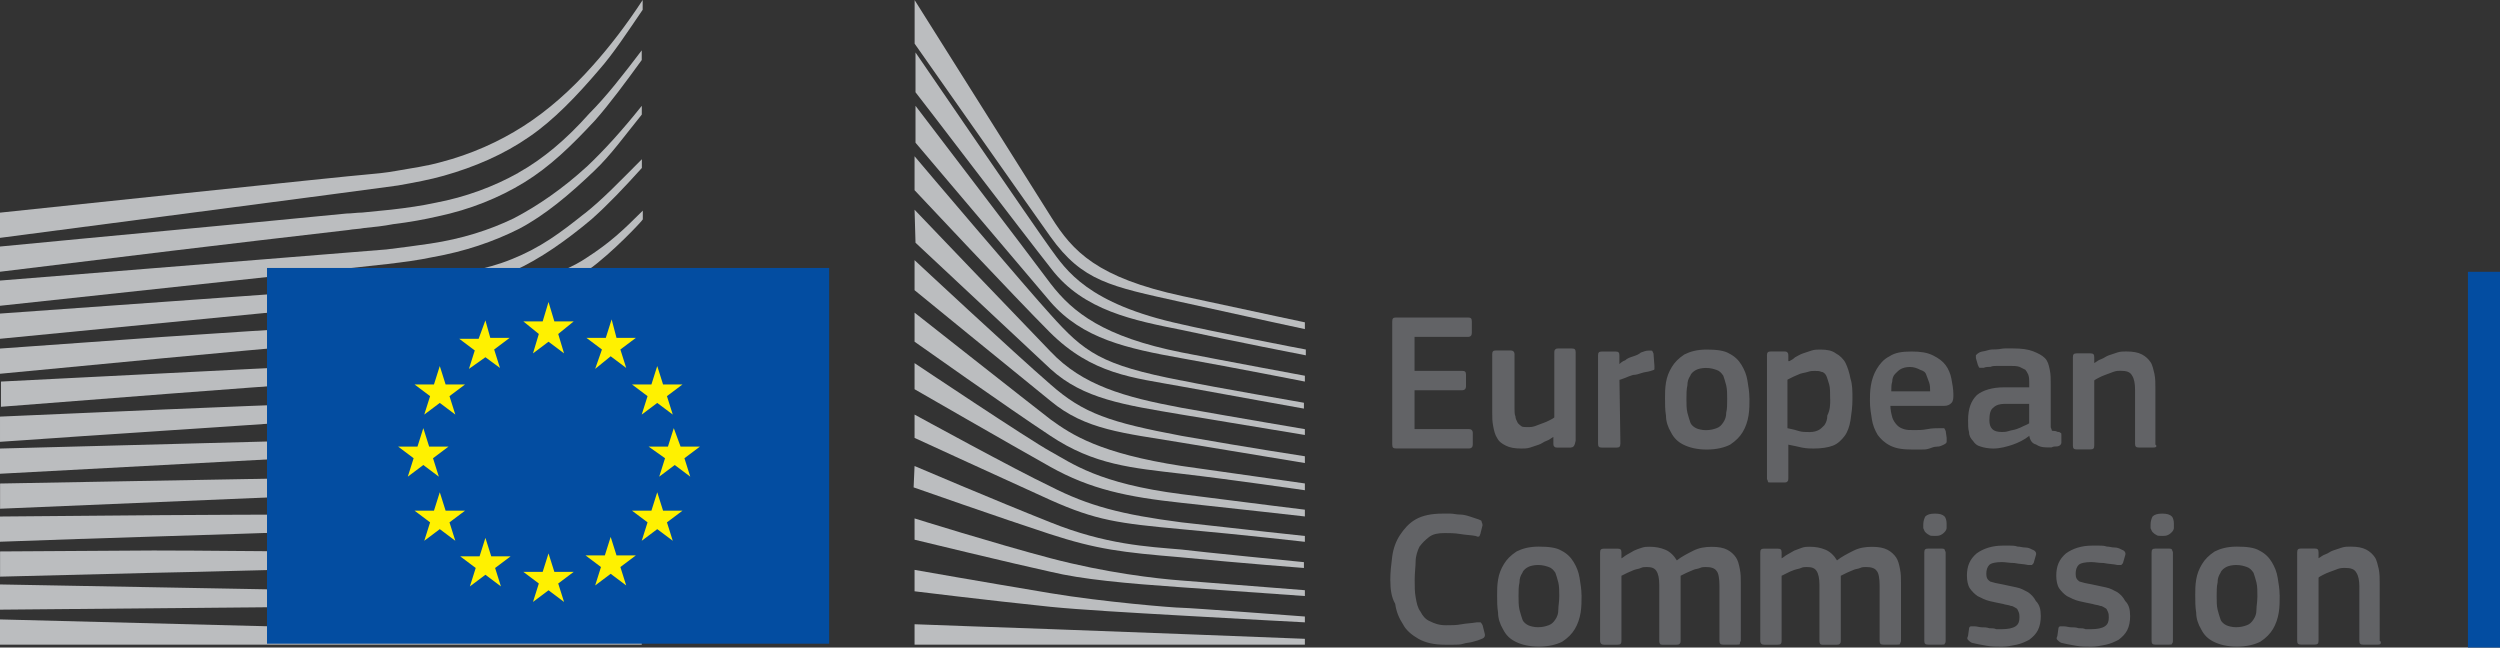 <?xml version="1.0" encoding="UTF-8"?><svg id="Capa_2" xmlns="http://www.w3.org/2000/svg" viewBox="0 0 368.81 95.53"><rect x="0" y="0" width="368.81" height="95.53" fill="#333333" stroke="none"/><defs><style>.cls-1{fill:#034da1;}.cls-2{fill:#626366;}.cls-3{isolation:isolate;}.cls-4{fill:#bbbdbf;}.cls-5{fill:#fff100;}</style></defs><g id="Capa_1-2"><g><g><g id="Page-1"><g id="Version-2-menu" transform="translate(-131 -108)"><g id="Site-header" transform="translate(131 108)"><g id="logo-copy"><g id="Group-20"><g id="Group-18-Copy"><path id="Fill-40" class="cls-4" d="M0,35.09s57-7.45,58.72-7.73c2.43-.43,4.73-.86,6.73-1.43,4.58-1.29,8.88-3.15,12.6-5.73,3.58-2.43,7.02-6.02,10.31-9.88,2.15-2.43,4.3-5.73,6.45-8.88V0c-2.43,3.72-4.87,6.87-7.3,9.6-3.29,3.72-6.73,6.73-10.31,9.02-3.58,2.29-7.73,4.15-12.17,5.3-2.01,.57-4.15,.86-6.59,1.29-1.58,.29-3.15,.43-4.73,.57-.72,0-53.71,5.59-53.71,5.59v3.72Z"/><path id="Fill-41" class="cls-4" d="M76.48,25.49c-3.58,2.01-7.73,3.58-12.32,4.44-2.01,.43-4.01,.72-6.45,1l-4.3,.43c-.72,0-1.58,.14-2.29,.14-17.47,1.72-34.8,3.29-51.13,4.87v3.72c16.33-2.01,33.94-4.15,51.42-6.16,.72-.14,1.58-.14,2.29-.29,1.43-.14,2.86-.29,4.3-.57,2.43-.29,4.73-.72,6.59-1.15,4.73-1,9.02-2.72,12.75-5.01s6.87-5.3,10.46-9.17c2.15-2.43,4.58-5.73,6.87-8.88v-1.43c-2.72,3.58-5.16,6.73-7.73,9.31-3.44,3.87-6.87,6.73-10.46,8.74"/><path id="Fill-42" class="cls-4" d="M86.51,24.63c-3.44,3.15-7.16,5.73-10.74,7.59-3.58,1.72-7.59,3.01-12.32,3.72-2.01,.29-4.01,.57-6.45,.86L0,41.39v3.72l50.56-5.44,6.59-.72c2.43-.29,4.58-.57,6.59-1,4.87-.86,9.02-2.29,12.75-4.15,3.87-2.01,7.59-5.16,11.17-8.59,2.43-2.29,4.58-5.3,7.02-8.31v-1.29c-2.86,3.58-5.44,6.45-8.16,9.02"/><path id="Fill-43" class="cls-4" d="M72.76,43.83c-3.29,1.86-5.73,3.01-10.46,3.44-2.86,.29-5.73,.43-8.59,.57-1.43,0-2.72,.14-4.15,.29-8.59,.43-17.04,1-25.64,1.58L0,51.42v3.72l24.06-2.29c7.73-.72,16.76-1.58,25.64-2.29l6.45-.43c2.43-.14,4.58-.43,6.45-.72,4.87-.57,9.02-1.58,12.75-3.01,4.01-1.43,7.73-3.87,11.46-6.59,3.44-2.43,8.02-7.3,8.02-7.45v-1.29c-3.01,3.01-4.87,4.73-8.16,6.87-4.15,2.86-10.89,4.3-13.89,5.87"/><path id="Fill-44" class="cls-4" d="M73.9,50.99c-3.58,1-7.59,1.72-12.32,2.15-1.86,.14-4.01,.29-6.3,.43l-6.3,.29c-15.75,.72-31.51,1.58-48.84,2.43v3.72c16.61-1.29,32.8-2.58,49.13-3.72l6.3-.43c2.43-.14,4.44-.29,6.45-.57,4.87-.57,9.02-1.43,12.6-2.58,4.01-1.29,8.02-3.15,11.74-5.59,2.72-1.72,5.59-3.87,8.45-6.45-3.15,2.72-6.16,3.29-9.17,5.16-3.87,2.29-7.73,4.01-11.74,5.16"/><path id="Fill-45" class="cls-4" d="M73.33,57.15c-3.58,.86-7.59,1.43-12.32,1.72-1.86,.14-3.87,.29-6.3,.29l-6.3,.29c-15.9,.57-31.94,1.29-48.41,2.01v3.72c16.33-1.15,32.37-2.15,48.55-3.29l6.3-.43c2.43-.14,4.44-.29,6.3-.43,4.87-.43,8.88-1.15,12.6-2.15,4.15-1.15,8.16-2.72,12.03-4.73,3.01-1.58,5.87-3.44,8.88-5.73v-1.58c-3.29,2.43-6.45,4.3-9.6,5.87-3.72,2.01-7.73,3.44-11.74,4.44"/><path id="Fill-46" class="cls-4" d="M72.76,63.16c-3.58,.72-7.59,1.15-12.32,1.29-1.86,.14-3.72,.14-6.16,.29L0,66.17v3.72l48.12-2.58,6.3-.29c2.43-.14,4.44-.29,6.3-.43,4.87-.43,8.74-.86,12.46-1.72,4.15-.86,8.31-2.15,12.17-3.87,3.15-1.29,6.16-2.86,9.45-4.87v-1.43c-3.44,2.01-6.73,3.58-10.03,4.87-3.87,1.72-7.88,2.86-12.03,3.58"/><path id="Fill-47" class="cls-4" d="M72.33,69.18c-6.73,.86-13.46,1-20.19,1.15-1.58,0-3.01,0-4.58,.14l-47.55,.86v3.72l47.69-2.01c1.58,0,3.01-.14,4.58-.14,6.73-.29,13.61-.57,20.34-1.58,4.3-.72,8.45-1.72,12.17-3.01,3.15-1,6.45-2.43,9.74-4.15v-1.43c-3.44,1.58-7.02,3.01-10.31,4.01-3.58,1-7.59,2.01-11.89,2.43"/><path id="Fill-48" class="cls-4" d="M72.04,75.34c-6.3,.57-12.6,.57-18.91,.57h-5.73c-15.75,0-31.51,.14-47.41,.29v3.72c15.18-.57,31.37-1,47.55-1.58,1.86,0,3.87-.14,5.73-.14,6.16-.14,12.6-.29,18.91-1,4.44-.43,8.45-1.15,12.32-2.15,3.29-.86,6.73-2.01,10.31-3.29v-1.29c-3.58,1.29-7.16,2.29-10.6,3.15-3.87,.86-7.88,1.43-12.17,1.72"/><path id="Fill-49" class="cls-4" d="M71.76,81.35c-2.58,.14-5.44,.14-8.59,.14h-3.58l-12.32-.14c-8.45,0-16.76-.14-24.63-.14l-22.63,.14v3.72l22.77-.57c7.88-.14,16.18-.43,24.49-.57l12.32-.14c3.44,0,7.88-.14,12.32-.43,4.44-.29,8.45-.72,12.32-1.29,3.44-.57,7.02-1.29,10.6-2.15v-1.29c-3.58,.86-7.3,1.58-10.74,2.01-4.01,.29-7.88,.57-12.32,.72"/><path id="Fill-50" class="cls-4" d="M59.44,87.22l-12.32-.14c-15.61-.29-31.22-.57-47.12-.86v3.72c15.18-.14,31.22-.29,47.12-.43l12.32-.14c4.15,0,8.16-.14,12.32-.29,8.45-.29,15.9-.86,23.06-1.86v-1.29c-7.02,.72-14.61,1.15-23.06,1.29h-12.32"/><path id="Fill-51" class="cls-4" d="M94.67,93.81L0,91.38v3.72H94.67v-1.29Z"/><path id="Fill-52" class="cls-4" d="M86.22,31.51c-3.58,2.86-6.45,5.01-10.74,6.73-3.87,1.58-8.02,2.15-12.6,2.86-3.01,.43-6.16,1-9.17,1.29-1.29,.14-2.43,.14-3.72,.29L0,46.26v3.72l49.99-4.87,6.45-.57c2.43-.29,4.58-.43,6.59-.86,4.87-.72,9.02-2.01,12.75-3.72,3.87-1.72,7.88-4.58,11.46-7.59,2.43-2.15,4.87-4.73,7.45-7.59v-1.29c-3.15,3.15-5.73,5.87-8.45,8.02"/><path id="Fill-53" class="cls-4" d="M134.92,0s17.04,27.07,20.19,32.08c3.15,5.01,6.73,8.88,19.34,11.6,12.6,2.72,18.05,3.87,18.05,3.87v1s-8.02-1.72-18.33-4.01c-10.31-2.29-14.47-3.01-19.19-9.6-3.87-5.44-20.05-28.5-20.05-28.5V0Z"/><path id="Fill-54" class="cls-4" d="M134.92,30.94s15.47,16.18,20.05,20.91c4.73,5.01,10.89,6.73,19.34,8.31,8.02,1.43,18.19,3.15,18.19,3.15v.86s-9.6-1.58-18.19-3.01c-8.45-1.43-14.47-2.29-19.34-6.73-4.3-4.01-19.91-18.62-19.91-18.62l-.14-4.87Z"/><path id="Fill-55" class="cls-4" d="M134.92,38.38s14.75,13.75,20.05,18.33c4.87,4.3,8.74,5.59,19.34,7.59,10.6,1.86,18.19,3.01,18.19,3.01v1s-9.6-1.58-18.19-3.01c-8.59-1.43-14.18-1.86-19.34-6.16-6.02-4.87-20.05-16.33-20.05-16.33v-4.44Z"/><path id="Fill-56" class="cls-4" d="M134.92,46.12s16.9,13.32,20.05,15.75c3.15,2.29,7.3,5.01,19.34,6.87,12.03,1.72,18.19,2.58,18.19,2.58v1s-10.89-1.58-18.19-2.43c-7.3-.86-12.89-1.29-19.34-5.59-6.3-4.15-20.05-13.89-20.05-13.89v-4.3Z"/><path id="Fill-57" class="cls-4" d="M134.92,53.57s16.9,11.31,20.05,13.03c3.15,1.72,7.02,4.73,19.34,6.3,12.32,1.58,18.19,2.29,18.19,2.29v1s-10.17-1.15-18.19-2.01c-8.02-.86-13.46-2.01-19.34-5.3-5.87-3.29-20.05-11.46-20.05-11.46v-3.87Z"/><path id="Fill-58" class="cls-4" d="M134.92,61.16s14.9,8.16,20.05,10.6c5.59,2.86,10.46,4.15,19.34,5.3,8.74,1,18.19,2.01,18.19,2.01v.86s-8.74-1-18.19-1.86c-9.31-.86-12.6-1.29-19.34-4.3-6.02-2.72-20.05-9.17-20.05-9.17v-3.44Z"/><path id="Fill-59" class="cls-4" d="M134.92,68.75s11.74,5.01,20.05,8.31c8.16,3.29,14.32,3.58,19.34,4.01,2.15,.29,18.05,1.86,18.05,1.86v.86s-9.45-.72-18.19-1.58c-8.59-.72-12.32-1.15-19.34-3.44-7.02-2.29-20.05-6.87-20.05-6.87l.14-3.15Z"/><path id="Fill-60" class="cls-4" d="M134.92,76.48s11.89,3.72,20.05,5.87c8.16,2.15,15.61,3.01,19.34,3.29,3.72,.29,18.19,1.43,18.19,1.43v.86s-8.16-.57-18.19-1.29c-8.16-.57-14.61-1.15-19.34-2.29-5.3-1.15-20.05-4.73-20.05-4.73v-3.15Z"/><path id="Fill-61" class="cls-4" d="M134.92,84.07s9.74,1.72,20.05,3.44c7.73,1.29,18.19,2.15,19.34,2.15s18.19,1.29,18.19,1.29v.86s-10.89-.57-18.19-1c-7.59-.43-15.04-.86-19.34-1.29-9.6-1-20.05-2.29-20.05-2.29v-3.15Z"/><path id="Fill-62" class="cls-4" d="M134.92,92.09s15.33,.57,20.05,.72,37.53,1.43,37.53,1.43v.86h-57.58v-3.01Z"/><path id="Fill-63" class="cls-4" d="M174.31,47.84c-13.89-3.01-17.04-8.02-19.34-11.17-2.29-3.15-19.91-28.93-19.91-28.93v5.87c.72,.86,15.75,20.62,20.05,26.07,4.73,6.16,12.17,7.59,19.34,9.02,7.16,1.58,18.19,3.72,18.19,3.72v-.86c-.14,0-14.75-2.86-18.33-3.72"/><path id="Fill-64" class="cls-4" d="M174.31,51.99c-11.46-2.29-16.04-5.87-19.34-10.17-3.29-4.44-19.91-26.21-19.91-26.21v5.44c.72,.86,15.9,18.76,19.91,23.49,4.73,5.44,11.31,6.87,19.34,8.31s18.19,3.44,18.19,3.44v-.86s-11.6-2.15-18.19-3.44"/><path id="Fill-65" class="cls-4" d="M174.31,56.14c-11.89-2.29-14.32-4.15-19.34-9.74-3.15-3.44-19.34-22.49-20.05-23.35v5.01s15.04,16.04,19.91,20.91c6.3,6.3,12.32,6.73,19.34,8.02,7.02,1.29,18.19,3.29,18.19,3.29v-.86c.14,0-13.32-2.29-18.05-3.29"/><path id="Fill-66" class="cls-1" d="M122.32,39.53H39.39v55.43H122.32V39.53Z"/><path id="Fill-67" class="cls-5" d="M81.78,47.41h2.86l-2.29,1.86,.86,2.86-2.29-1.72-2.29,1.72,.86-2.86-2.29-1.86h2.86l.86-2.86,.86,2.86Z"/><path id="Fill-68" class="cls-5" d="M81.78,84.36h2.86l-2.29,1.72,.86,2.72-2.29-1.72-2.29,1.72,.86-2.72-2.29-1.72h2.86l.86-2.72,.86,2.72Z"/><path id="Fill-69" class="cls-5" d="M90.95,81.93h2.86l-2.29,1.72,.86,2.72-2.29-1.72-2.29,1.72,.86-2.72-2.29-1.72h2.86l.86-2.72,.86,2.72Z"/><path id="Fill-70" class="cls-5" d="M90.95,49.84h2.86l-2.29,1.72,.86,2.72-2.29-1.72-2.29,1.86,1-2.86-2.29-1.72h2.86l.86-2.72,.72,2.72Z"/><path id="Fill-71" class="cls-5" d="M97.82,56.72h2.86l-2.29,1.72,.86,2.72-2.29-1.72-2.29,1.72,.86-2.72-2.29-1.72h2.86l.86-2.72,.86,2.72Z"/><path id="Fill-72" class="cls-5" d="M97.82,75.34h2.86l-2.29,1.72,.86,2.72-2.29-1.72-2.29,1.72,.86-2.72-2.29-1.72h2.86l.86-2.72,.86,2.72Z"/><path id="Fill-73" class="cls-5" d="M100.4,65.88h2.86l-2.29,1.72,.86,2.72-2.29-1.72-2.29,1.72,.86-2.72-2.43-1.72h2.86l.86-2.72,1,2.72Z"/><path id="Fill-74" class="cls-5" d="M72.33,49.84h2.86l-2.29,1.72,.86,2.72-2.15-1.58-2.43,1.72,.86-2.72-2.29-1.72h2.86l1-2.72,.72,2.58Z"/><path id="Fill-75" class="cls-5" d="M65.74,56.72h2.86l-2.29,1.72,.86,2.72-2.29-1.72-2.29,1.72,.86-2.72-2.29-1.72h2.86l.86-2.72,.86,2.72Z"/><path id="Fill-76" class="cls-5" d="M63.31,65.88h2.86l-2.29,1.72,.86,2.72-2.29-1.72-2.29,1.72,.86-2.72-2.29-1.72h2.86l.86-2.72,.86,2.72Z"/><path id="Fill-77" class="cls-5" d="M65.74,75.34h2.86l-2.29,1.72,.86,2.72-2.29-1.72-2.29,1.72,.86-2.72-2.29-1.72h2.86l.86-2.72,.86,2.72Z"/><path id="Fill-78" class="cls-5" d="M72.47,82.07h2.86l-2.29,1.72,.86,2.72-2.29-1.72-2.29,1.72,.86-2.72-2.29-1.72h2.86l.86-2.72,.86,2.72Z"/></g></g></g></g></g></g><g class="cls-3"><path class="cls-2" d="M205.39,47.41c0-.43,.14-.57,.57-.57h10.6c.43,0,.57,.14,.57,.57v1.72c0,.29-.14,.57-.57,.57h-7.88v5.01h7.02c.43,0,.57,.14,.57,.57v1.72c0,.29-.14,.57-.57,.57h-7.02v5.73h8.02c.29,0,.57,.14,.57,.57v1.72c0,.29-.14,.57-.57,.57h-10.74c-.43,0-.57-.14-.57-.57v-18.19Zm26.35,18.62h-2.01c-.14,0-.29,0-.43-.14s-.14-.29-.14-.43v-1c-.29,.14-.57,.43-1,.57s-.72,.43-1.15,.57l-1.29,.43c-.43,.14-.86,.14-1.29,.14-1,0-1.72-.14-2.29-.43-.57-.29-1-.57-1.29-1.15-.29-.43-.43-1-.57-1.72-.14-.72-.14-1.29-.14-2.15v-8.45c0-.43,.14-.57,.57-.57h2.15c.29,0,.57,.14,.57,.57v8.02c0,.43,0,.86,.14,1.15,0,.29,.14,.57,.29,.86,.14,.29,.43,.43,.57,.57s.57,.14,1,.14c.29,0,.57,0,1-.14s.72-.29,1.15-.43,.72-.29,1-.43,.57-.29,.72-.43v-9.6c0-.14,0-.29,.14-.43s.29-.14,.43-.14h2.01c.43,0,.57,.14,.57,.57v13.03c-.14,.72-.29,1-.72,1h0Zm7.3-.57c0,.43-.14,.57-.57,.57h-2.15c-.43,0-.57-.14-.57-.57v-13.03c0-.43,.14-.57,.57-.57h2.01c.43,0,.57,.14,.57,.57v1.29c.14-.14,.43-.43,.86-.57,.29-.29,.72-.43,1.15-.57s.86-.29,1.15-.57c.43-.14,.72-.29,1.15-.29h.43c.14,0,.14,.14,.29,.43l.14,1.86v.43c0,.14-.14,.14-.57,.29-.43,.14-.86,.14-1.29,.29s-.86,.29-1.29,.29c-.43,.14-.86,.29-1.15,.43-.43,.14-.72,.29-.86,.29l.14,9.45h0Zm19.05-6.73c0,.86,0,1.72-.14,2.58s-.43,1.72-.86,2.43-1,1.29-1.86,1.86c-.86,.43-2.01,.72-3.44,.72s-2.58-.29-3.44-.72c-.86-.43-1.43-1-1.86-1.86-.43-.72-.72-1.58-.72-2.43-.14-.86-.14-1.72-.14-2.58,0-.72,0-1.43,.14-2.29s.43-1.58,.86-2.29,1-1.29,1.86-1.86c.86-.43,1.86-.72,3.29-.72s2.58,.14,3.29,.57c.86,.43,1.43,1,1.86,1.72s.72,1.43,.86,2.29,.29,1.72,.29,2.58h0Zm-3.29,.14c0-.72,0-1.43-.14-2.01s-.29-1-.43-1.43c-.29-.43-.57-.72-1-.86s-.86-.29-1.58-.29c-.57,0-1.15,.14-1.43,.29s-.72,.43-.86,.86c-.29,.43-.43,.86-.43,1.43-.14,.57-.14,1.29-.14,2.01s0,1.43,.14,2.01,.29,1,.43,1.43,.57,.72,.86,.86,.86,.29,1.43,.29c.72,0,1.15-.14,1.58-.29,.43-.14,.72-.43,1-.86s.43-.86,.43-1.43c.14-.57,.14-1.15,.14-2.01Zm18.48,0c0,1.15-.14,2.15-.29,3.15-.14,.86-.43,1.72-.86,2.29-.43,.57-1,1.15-1.72,1.43s-1.72,.43-2.86,.43c-.43,0-1,0-1.72-.14-.57-.14-1.29-.29-2.01-.43v5.01c0,.14,0,.29-.14,.43s-.29,.14-.43,.14h-2.01c-.29,0-.43,0-.43-.14s-.14-.29-.14-.43v-18.19c0-.43,.14-.57,.57-.57h2.01c.14,0,.29,0,.43,.14s.14,.29,.14,.43v.86h.14c.29-.14,.57-.29,.86-.57,.29-.14,.72-.43,1.15-.57l1.29-.43c.43-.14,.86-.14,1.29-.14,1,0,1.72,.14,2.29,.57,.57,.29,1.15,.86,1.43,1.43s.57,1.43,.72,2.29c.29,.86,.29,1.86,.29,3.01Zm-3.29,0c0-.86,0-1.72-.14-2.15s-.29-1-.43-1.29-.43-.57-.72-.57c-.29-.14-.57-.14-1-.14-.29,0-.57,0-1,.14s-.72,.14-1.15,.29c-.29,.14-.72,.29-1,.43l-.86,.43v7.16c.72,.14,1.29,.29,1.72,.43s1,.14,1.58,.14,1-.14,1.29-.29c.29-.14,.57-.43,.86-.72,.29-.43,.43-.86,.43-1.43,.43-.86,.43-1.58,.43-2.43Zm8.88,.86c0,.72,.14,1.29,.29,1.86,.14,.43,.43,.86,.72,1.15s.57,.43,1,.57c.43,.14,.86,.14,1.58,.14,.57,0,1.15,0,1.86-.14s1.29-.14,1.86-.14h.57c.14,0,.14,.14,.29,.43l.14,1v.57c0,.14-.14,.29-.43,.43s-.57,.29-1,.29-.72,.14-1.15,.29-.86,.14-1.29,.14h-1.15c-1.43,0-2.43-.14-3.29-.57-.86-.43-1.43-1-1.86-1.58-.43-.72-.72-1.43-.86-2.29s-.29-1.72-.29-2.72c0-.72,0-1.43,.14-2.29s.43-1.72,.86-2.43,1-1.43,1.86-1.86c.86-.57,1.86-.72,3.29-.72,1.29,0,2.29,.14,3.15,.57,.86,.43,1.43,.86,1.86,1.43s.72,1.29,.86,2.01,.29,1.58,.29,2.29c0,.57,0,1-.29,1.29s-.57,.43-1.15,.43h-7.88v-.14Zm2.86-5.59c-.57,0-1,.14-1.29,.29-.29,.14-.57,.43-.86,.72-.29,.29-.43,.72-.43,1.15-.14,.43-.14,.86-.14,1.43h5.73c0-.43,0-.86-.14-1.29s-.29-.72-.43-1.15-.43-.57-.86-.72c-.57-.29-1-.43-1.58-.43h0Zm17.62,10.17c-.72,.57-1.58,1-2.43,1.29-.86,.29-1.86,.57-2.86,.57-.72,0-1.43-.14-1.86-.29-.57-.14-.86-.43-1.15-.86-.29-.29-.57-.72-.57-1.29-.14-.43-.14-1-.14-1.72,0-1.72,.43-2.86,1.29-3.72,.86-.72,2.29-1.15,4.01-1.15h3.72v-.72c0-.43,0-.72-.14-1.15-.14-.29-.29-.57-.43-.72l-.86-.43c-.43-.14-.86-.14-1.43-.14h-1.86c-.29,0-.72,0-1,.14-.29,0-.72,0-1,.14h-.57c-.14,0-.14-.14-.29-.43l-.29-1v-.43c.14-.14,.29-.29,.57-.43s.72-.14,1.15-.29c.43-.14,.86-.14,1.29-.14s.86-.14,1.29-.14h1.15c1.29,0,2.29,.14,3.01,.43s1.29,.57,1.72,1,.57,1,.72,1.72,.14,1.43,.14,2.15v6.3c0,.14,.14,.29,.14,.43s.14,.14,.29,.14,.29,0,.57,.14c.14,0,.29,0,.43,.14,.14,0,.14,.14,.14,.29v1.15c0,.29-.29,.57-.72,.57-.29,0-.43,0-.72,.14h-.72c-.72,0-1.15-.14-1.58-.43-.57-.14-.86-.57-1-1.29Zm-.14-4.73h-3.44c-.72,0-1.29,.14-1.72,.57-.43,.29-.57,1-.57,1.86,0,.57,.14,1,.43,1.29s.72,.43,1.43,.43c.29,0,.57,0,1-.14s.72-.14,1.15-.29c.43-.14,.72-.29,1-.43s.72-.29,.86-.43v-2.86h-.14Zm18.91,6.3c-.14,.14-.29,.14-.43,.14h-2.15c-.43,0-.57-.14-.57-.57v-8.02c0-.86-.14-1.58-.43-2.01-.29-.57-.86-.72-1.72-.72-.29,0-.57,0-1,.14s-.72,.29-1.15,.43-.72,.29-1,.43-.57,.29-.72,.43v9.6c0,.43-.14,.57-.57,.57h-2.01c-.43,0-.57-.14-.57-.57v-13.03c0-.43,.14-.57,.57-.57h2.01c.43,0,.57,.14,.57,.57v.86c.29-.14,.57-.43,1-.57s.72-.43,1.15-.57l1.29-.43c.43-.14,.86-.14,1.29-.14,1,0,1.72,.14,2.29,.43,.57,.29,1,.72,1.29,1.15s.43,1.15,.57,1.72c.14,.72,.14,1.29,.14,2.15v8.31c.14,0,.14,.14,.14,.29Z"/></g><g class="cls-3"><path class="cls-2" d="M205.1,85.65c0-1.29,.14-2.43,.29-3.58s.57-2.29,1.15-3.15c.57-.86,1.29-1.72,2.29-2.29,1-.57,2.29-.86,4.01-.86h1.15c.43,0,.86,.14,1.43,.14,.43,0,1,.14,1.43,.29l1.29,.43c.29,.14,.43,.14,.43,.29s.14,.29,.14,.57l-.29,1.15c0,.14-.14,.29-.14,.43-.14,.14-.29,.14-.57,0-.72-.14-1.43-.14-2.29-.29-.86-.14-1.58-.14-2.29-.14-1,0-1.72,.14-2.29,.57-.57,.43-1,.86-1.43,1.43-.29,.57-.57,1.43-.57,2.15s-.14,1.72-.14,2.72,0,1.86,.14,2.58c.14,.86,.29,1.58,.72,2.15,.29,.57,.72,1.15,1.43,1.43,.57,.29,1.29,.57,2.29,.57,.86,0,1.58,0,2.29-.14s1.43-.14,2.29-.29h.57q.14,.14,.29,.43l.29,1.15c.14,.43,0,.72-.43,.86-.29,.14-.72,.29-1.29,.43-.43,.14-1,.14-1.43,.29s-1,.14-1.43,.14h-1.29c-1.58,0-2.86-.29-3.87-.86-1-.57-1.86-1.29-2.29-2.15-.57-.86-1-1.86-1.15-3.01-.57-1-.72-2.15-.72-3.44h0Zm28.22,2.15c0,.86,0,1.72-.14,2.58s-.43,1.72-.86,2.43-1,1.29-1.86,1.86c-.86,.43-2.01,.72-3.44,.72s-2.58-.29-3.44-.72-1.43-1-1.86-1.86c-.43-.72-.72-1.58-.72-2.43-.14-.86-.14-1.72-.14-2.58,0-.72,0-1.43,.14-2.29s.43-1.58,.86-2.29,1-1.29,1.86-1.86c.86-.43,1.86-.72,3.29-.72s2.58,.14,3.29,.57c.86,.43,1.43,1,1.86,1.72s.72,1.43,.86,2.29,.29,1.72,.29,2.58h0Zm-3.29,.14c0-.72,0-1.43-.14-2.01s-.29-1-.43-1.43c-.29-.43-.57-.72-1-.86s-.86-.29-1.58-.29c-.57,0-1.15,.14-1.43,.29s-.72,.43-.86,.86c-.29,.43-.43,.86-.43,1.43-.14,.57-.14,1.29-.14,2.01s0,1.43,.14,2.01,.29,1,.43,1.43c.14,.43,.57,.72,.86,.86s.86,.29,1.43,.29c.72,0,1.15-.14,1.58-.29s.72-.43,1-.86c.29-.43,.43-.86,.43-1.43s.14-1.15,.14-2.01Zm26.64,7.02c0,.14-.14,.14-.43,.14h-2.01c-.43,0-.57-.14-.57-.57v-8.16c0-1-.14-1.86-.43-2.15-.29-.43-.86-.57-1.58-.57-.29,0-.57,0-.86,.14-.29,.14-.72,.14-1,.29-.29,.14-.72,.29-1,.43l-.86,.43v9.6c0,.14,0,.29-.14,.43-.14,.14-.29,.14-.43,.14h-2.15c-.29,0-.43-.14-.43-.57v-8.31c0-.86-.14-1.58-.43-2.01-.29-.43-.72-.57-1.43-.57-.29,0-.57,0-.86,.14s-.57,.14-1,.29c-.29,.14-.72,.29-1,.43l-.86,.43v9.6c0,.43-.14,.57-.57,.57h-2.01c-.29,0-.57-.14-.57-.57v-13.03c0-.43,.14-.57,.57-.57h2.01c.43,0,.57,.14,.57,.57v.86c.29-.14,.57-.43,.86-.57s.72-.43,1-.57,.72-.29,1.15-.43,.72-.14,1.15-.14c.86,0,1.58,.14,2.29,.43s1.29,.86,1.72,1.58c.72-.57,1.58-1,2.43-1.43,.86-.43,1.72-.57,2.72-.57s1.72,.14,2.29,.43c.57,.29,1,.72,1.29,1.15s.43,1,.57,1.72c.14,.72,.14,1.29,.14,2.01v8.59c-.14,.14-.14,.29-.14,.43h0Zm23.63,0c0,.14-.14,.14-.43,.14h-2.01c-.43,0-.57-.14-.57-.57v-8.16c0-1-.14-1.86-.43-2.15-.29-.43-.86-.57-1.58-.57-.29,0-.57,0-.86,.14-.29,.14-.72,.14-1,.29-.29,.14-.72,.29-1,.43l-.86,.43v9.6c0,.14,0,.29-.14,.43-.14,.14-.29,.14-.43,.14h-2.15c-.29,0-.43-.14-.43-.57v-8.31c0-.86-.14-1.58-.43-2.01-.29-.43-.72-.57-1.43-.57-.29,0-.57,0-.86,.14s-.57,.14-1,.29-.72,.29-1,.43l-.86,.43v9.6c0,.43-.14,.57-.57,.57h-2.01c-.29,0-.57-.14-.57-.57v-13.03c0-.43,.14-.57,.57-.57h2.01c.43,0,.57,.14,.57,.57v.86c.29-.14,.57-.43,.86-.57s.72-.43,1-.57c.43-.14,.72-.29,1.15-.43s.72-.14,1.15-.14c.86,0,1.58,.14,2.29,.43s1.29,.86,1.72,1.58c.72-.57,1.58-1,2.43-1.43,.86-.43,1.72-.57,2.72-.57s1.72,.14,2.29,.43c.57,.29,1,.72,1.29,1.15s.43,1,.57,1.72c.14,.72,.14,1.29,.14,2.01v8.59c0,.14-.14,.29-.14,.43h0Zm6.87-17.76v.72c0,.14-.14,.43-.29,.57-.14,.14-.29,.29-.57,.43s-.57,.14-.86,.14c-.43,0-.72,0-.86-.14-.29-.14-.43-.29-.57-.43-.14-.14-.14-.29-.29-.57v-.57c0-.43,.14-.86,.29-1.15,.29-.29,.72-.43,1.43-.43s1.15,.14,1.43,.43c.14,.14,.29,.57,.29,1Zm-.14,17.33c0,.14,0,.29-.14,.43,0,.14-.14,.14-.43,.14h-2.01c-.43,0-.57-.14-.57-.57v-13.03c0-.43,.14-.57,.57-.57h2.01c.14,0,.29,0,.43,.14,0,.14,.14,.29,.14,.43v13.03Zm14.04-3.72c0,.86-.14,1.58-.43,2.15s-.72,1-1.29,1.43c-.57,.29-1.15,.57-1.86,.72s-1.43,.29-2.15,.29-1.58,0-2.29-.14c-.86-.14-1.58-.29-2.15-.43-.29-.14-.43-.29-.57-.43-.14-.14-.14-.29,0-.57l.14-1c0-.29,.14-.43,.29-.43h.57c.29,0,.72,.14,1,.14,.43,0,.72,0,1.15,.14,.43,0,.72,0,1,.14h.86c.86,0,1.58-.14,2.01-.43,.43-.29,.57-.72,.57-1.29,0-.29,0-.57-.14-.86s-.14-.43-.43-.57-.43-.29-.72-.29c-.29-.14-.72-.14-1.15-.29-.72-.14-1.43-.29-2.01-.43s-1.15-.43-1.72-.72c-.43-.29-.86-.72-1.15-1.15s-.43-1.15-.43-1.86c0-1.43,.43-2.43,1.43-3.29,1-.72,2.29-1.15,3.87-1.15h1c.43,0,.72,0,1.15,.14,.43,0,.72,.14,1.15,.14s.72,.14,1,.29c.43,.14,.72,.43,.57,.86l-.29,1c0,.14-.14,.29-.29,.43h-.57c-.57-.14-1.29-.14-2.01-.29-.72,0-1.29-.14-1.86-.14-.86,0-1.58,.14-1.86,.43s-.43,.72-.43,1.29,.14,.86,.57,1.15c.43,.14,1,.29,1.86,.43,.72,.14,1.29,.29,2.01,.43s1.15,.43,1.72,.72c.43,.29,.86,.72,1.15,1.29,.57,.57,.72,1.29,.72,2.15h0Zm13.18,0c0,.86-.14,1.58-.43,2.15s-.72,1-1.29,1.43c-.57,.29-1.15,.57-1.86,.72s-1.43,.29-2.15,.29-1.58,0-2.29-.14c-.86-.14-1.58-.29-2.15-.43-.29-.14-.43-.29-.57-.43-.14-.14-.14-.29,0-.57l.14-1c0-.29,.14-.43,.29-.43h.57c.29,0,.72,.14,1,.14,.43,0,.72,0,1.15,.14,.43,0,.72,0,1,.14h.86c.86,0,1.58-.14,2.01-.43,.43-.29,.57-.72,.57-1.29,0-.29,0-.57-.14-.86s-.14-.43-.43-.57-.43-.29-.72-.29c-.29-.14-.72-.14-1.15-.29-.72-.14-1.43-.29-2.01-.43s-1.15-.43-1.72-.72c-.43-.29-.86-.72-1.15-1.15s-.43-1.15-.43-1.86c0-1.43,.43-2.43,1.43-3.29,1-.72,2.29-1.15,3.87-1.15h1c.43,0,.72,0,1.15,.14,.43,0,.72,.14,1.15,.14s.72,.14,1,.29c.43,.14,.72,.43,.57,.86l-.29,1c0,.14-.14,.29-.29,.43h-.57c-.57-.14-1.29-.14-2.01-.29-.72,0-1.29-.14-1.86-.14-.86,0-1.58,.14-1.86,.43s-.43,.72-.43,1.29,.14,.86,.57,1.15c.43,.14,1,.29,1.86,.43,.72,.14,1.29,.29,2.01,.43s1.15,.43,1.72,.72c.43,.29,.86,.72,1.15,1.29,.57,.57,.72,1.29,.72,2.15h0Zm6.45-13.61v.72c0,.14-.14,.43-.29,.57-.14,.14-.29,.29-.57,.43s-.57,.14-.86,.14c-.43,0-.72,0-.86-.14-.29-.14-.43-.29-.57-.43-.14-.14-.14-.29-.29-.57v-.57c0-.43,.14-.86,.29-1.15,.29-.29,.72-.43,1.43-.43s1.15,.14,1.43,.43c.14,.14,.29,.57,.29,1Zm-.14,17.33c0,.14,0,.29-.14,.43,0,.14-.14,.14-.43,.14h-2.01c-.43,0-.57-.14-.57-.57v-13.03c0-.43,.14-.57,.57-.57h2.01c.14,0,.29,0,.43,.14,0,.14,.14,.29,.14,.43v13.03h0Zm15.75-6.73c0,.86,0,1.72-.14,2.58s-.43,1.72-.86,2.43-1,1.29-1.86,1.86c-.86,.43-2.01,.72-3.44,.72s-2.58-.29-3.44-.72-1.43-1-1.86-1.86c-.43-.72-.72-1.58-.72-2.43-.14-.86-.14-1.72-.14-2.58,0-.72,0-1.43,.14-2.29s.43-1.58,.86-2.29,1-1.29,1.86-1.86c.86-.43,1.86-.72,3.29-.72s2.58,.14,3.29,.57c.86,.43,1.43,1,1.86,1.72s.72,1.43,.86,2.29,.29,1.72,.29,2.58h0Zm-3.29,.14c0-.72,0-1.43-.14-2.01s-.29-1-.43-1.43c-.29-.43-.57-.72-1-.86s-.86-.29-1.58-.29c-.57,0-1.15,.14-1.43,.29s-.72,.43-.86,.86c-.29,.43-.43,.86-.43,1.43-.14,.57-.14,1.29-.14,2.01s0,1.43,.14,2.01,.29,1,.43,1.43c.14,.43,.57,.72,.86,.86s.86,.29,1.43,.29c.72,0,1.15-.14,1.58-.29s.72-.43,1-.86c.29-.43,.43-.86,.43-1.43s.14-1.15,.14-2.01Zm18.19,7.02c-.14,.14-.29,.14-.43,.14h-2.15c-.43,0-.57-.14-.57-.57v-8.02c0-.86-.14-1.58-.43-2.01-.29-.57-.86-.72-1.72-.72-.29,0-.57,0-1,.14s-.72,.29-1.15,.43-.72,.29-1,.43-.57,.29-.72,.43v9.31c0,.43-.14,.57-.57,.57h-2.01c-.43,0-.57-.14-.57-.57v-13.03c0-.43,.14-.57,.57-.57h2.01c.43,0,.57,.14,.57,.57v.86c.29-.14,.57-.43,1-.57s.72-.43,1.15-.57l1.29-.43c.43-.14,.86-.14,1.29-.14,1,0,1.72,.14,2.29,.43,.57,.29,1,.72,1.29,1.15s.43,1.15,.57,1.72c.14,.72,.14,1.29,.14,2.15v8.45c.29,.14,.14,.29,.14,.43h0Z"/></g></g><path class="cls-1" d="M364.08,40.1h4.73v55.43h-4.73V40.1Z"/></g></g></svg>
